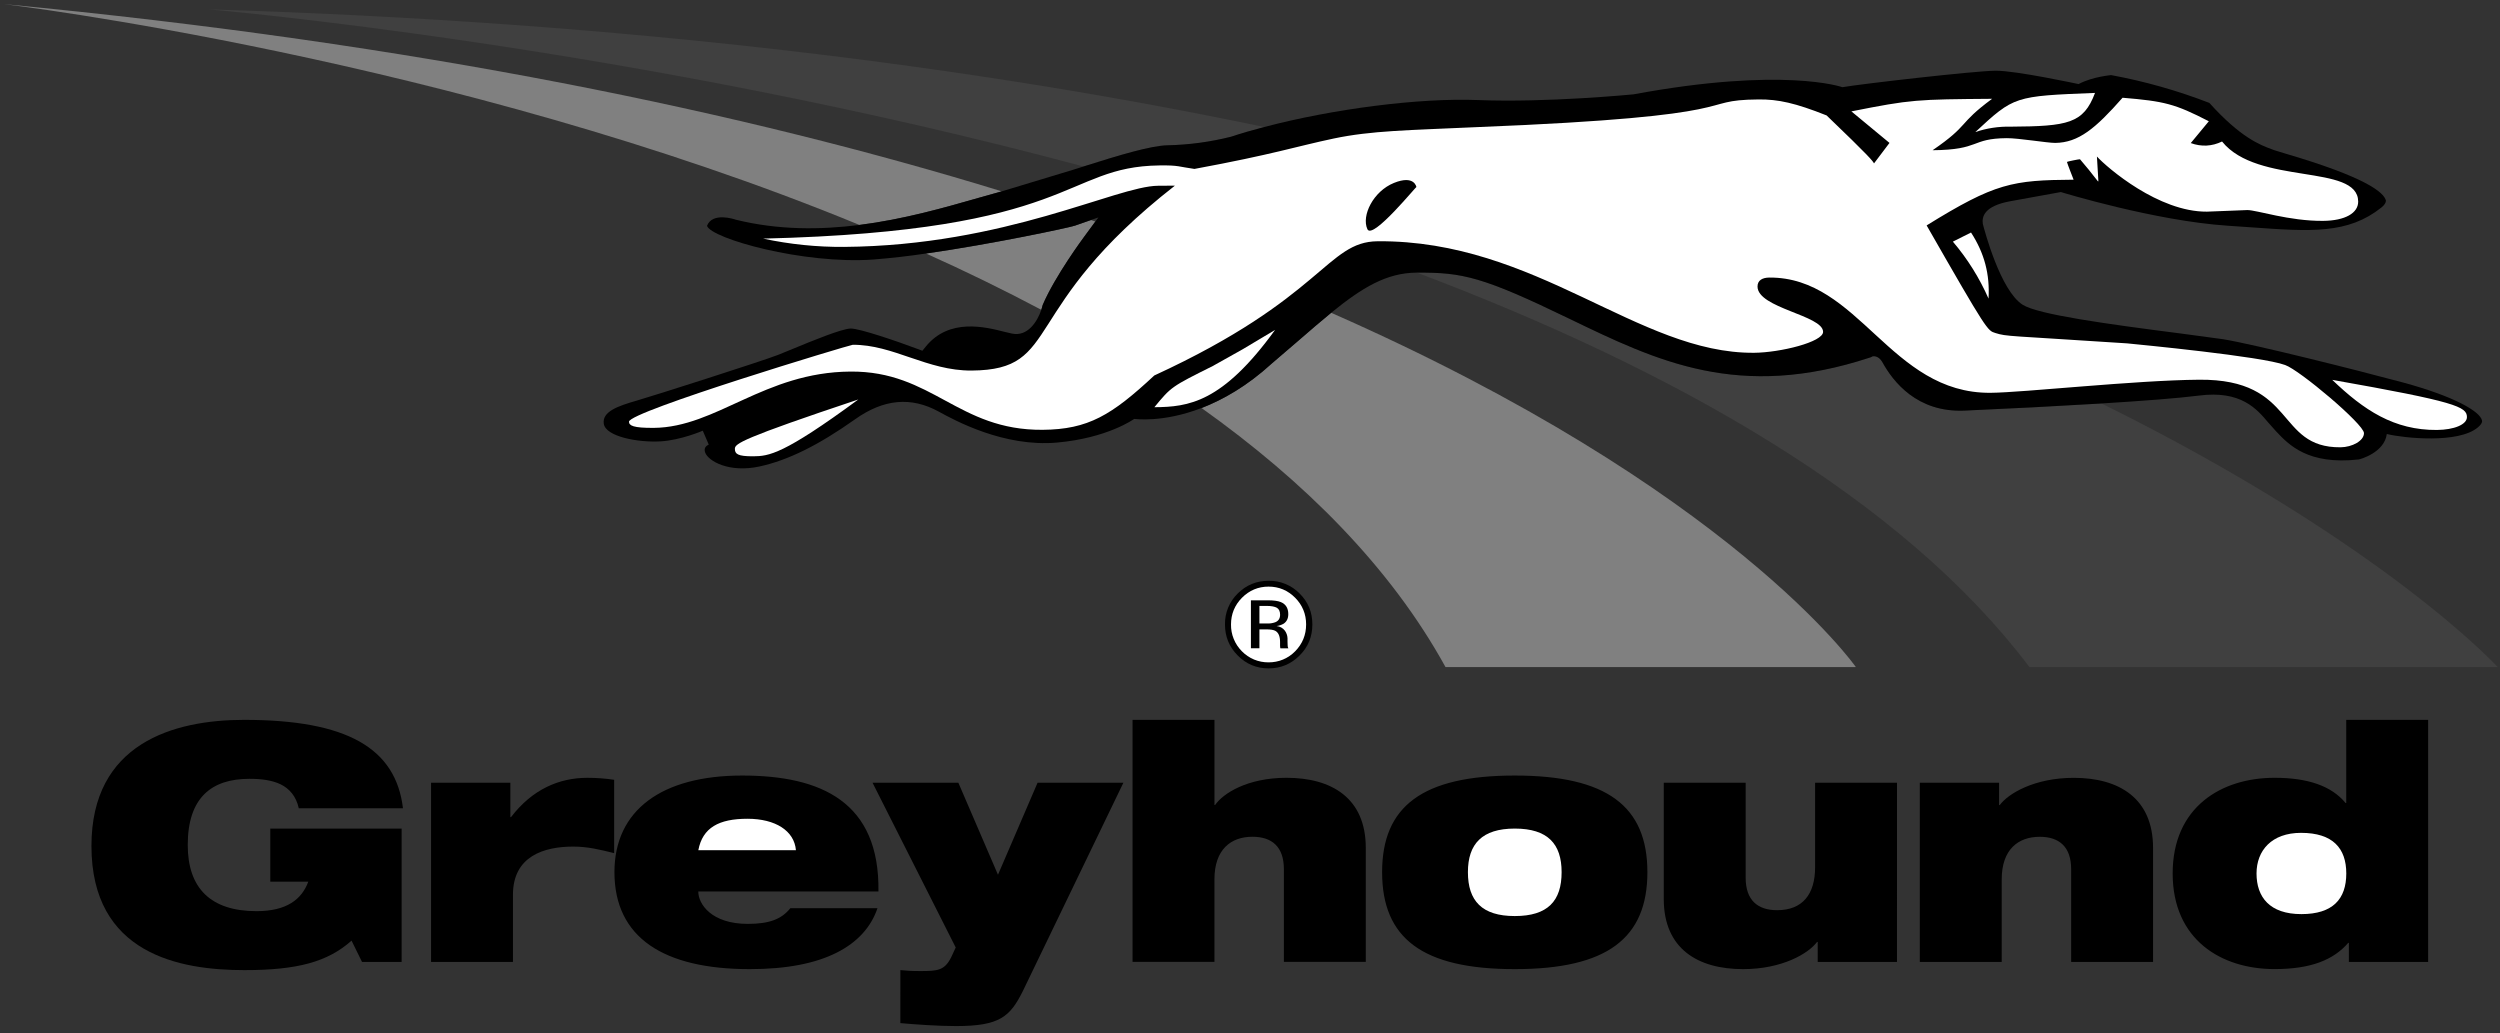 <svg width="121" height="50" viewBox="0 0 121 50" fill="none" xmlns="http://www.w3.org/2000/svg">
<rect x="0" y="0" width="121" height="50" fill="#333333" stroke="none"/>
<path d="M38.253 43.956C37.824 44.495 37.222 44.716 36.191 44.716C34.447 44.716 33.797 43.766 33.797 43.148H42.517C42.58 38.821 39.757 37.536 35.922 37.536C32.022 37.536 29.739 39.215 29.739 42.212C29.739 45.383 32.118 46.906 36.287 46.906C38.11 46.906 39.474 46.62 40.488 46.113C41.503 45.606 42.167 44.86 42.469 43.957L38.253 43.956ZM66.894 42.212C66.894 45.414 68.843 46.906 73.314 46.906C77.784 46.906 79.734 45.414 79.734 42.212C79.734 39.025 77.784 37.536 73.314 37.536C68.843 37.536 66.894 39.025 66.894 42.212ZM113.685 46.556H117.522V34.84H113.558V38.866H113.527C112.846 38.041 111.704 37.645 110.088 37.645C107.518 37.645 105.157 39.056 105.157 42.274C105.157 45.493 107.518 46.904 110.088 46.904C111.847 46.904 112.94 46.46 113.654 45.635H113.685V46.556Z" fill="black"/>
<path d="M61.57 17.579C60.349 18.696 59.173 19.355 58.154 19.748C63.147 23.304 67.306 27.456 69.962 32.285H89.823C89.823 32.285 83.813 23.669 64.428 15.139C63.936 15.54 63.41 15.994 62.827 16.501L61.57 17.579ZM52.46 11.478L53.015 10.722C52.944 10.7 52.872 10.675 52.801 10.65L52.031 10.92C51.748 11.018 48.031 11.811 44.819 12.27C46.709 13.116 48.57 14.025 50.4 14.995C50.429 14.912 50.45 14.831 50.467 14.759C51.082 13.328 52.449 11.498 52.46 11.478ZM48.485 9.261C36.075 5.448 20.25 2.114 0.198 0.2C0.198 0.2 21.88 2.776 41.597 10.887C43.727 10.618 45.697 10.054 47.344 9.581L48.485 9.261Z" fill="#808080"/>
<path d="M101.715 19.528C99.391 19.672 96.825 19.797 95.081 19.873C92.788 19.972 91.623 18.474 91.1 17.516C90.946 17.258 90.75 17.232 90.647 17.241L90.549 17.29L90.506 17.304C84.167 19.395 80.2 17.477 75.962 15.429C71.751 13.39 70.792 13.181 68.583 13.197C80.881 17.841 92.011 24.05 98.224 32.285H120.888C120.888 32.285 115.434 26.312 101.715 19.528ZM59.575 6.62C60.108 6.446 60.646 6.288 61.188 6.148C47.19 3.224 30.317 1.067 10.128 0.455C10.128 0.455 30.649 2.209 52.44 8.058C54.155 7.515 55.725 7.039 56.533 7.032C57.559 7.007 58.58 6.869 59.575 6.62Z" fill="#404040"/>
<path d="M75.962 15.429C80.2 17.478 84.167 19.395 90.507 17.304L90.549 17.29L90.648 17.241C90.751 17.232 90.945 17.259 91.1 17.516C91.624 18.474 92.788 19.972 95.081 19.873C97.293 19.776 99.505 19.661 101.715 19.528C103.668 19.407 105.449 19.273 106.421 19.147C108.463 18.881 109.231 19.794 109.791 20.46L110.169 20.883C110.782 21.532 111.706 22.513 114.166 22.237C114.224 22.231 115.407 21.907 115.521 21.006C116.346 21.207 118.987 21.485 119.932 20.683C120.161 20.489 120.135 20.381 120.127 20.346C120.034 19.92 118.815 19.191 116.303 18.512C114.094 17.916 109.114 16.668 107.604 16.419L105.586 16.146C101.955 15.68 98.636 15.223 97.894 14.748C96.82 14.064 96.052 11.163 95.968 10.835C95.917 10.478 96.045 9.972 97.284 9.742L99.746 9.295C99.789 9.31 104.31 10.692 107.814 10.924L108.893 10.998C111.851 11.211 113.638 11.339 115.266 10.039C115.409 9.925 115.479 9.805 115.479 9.716C115.397 9.309 114.482 8.569 110.59 7.427L110.067 7.266L109.959 7.225C109.389 7.018 108.434 6.651 106.933 4.981C105.391 4.384 103.796 3.933 102.169 3.633C102.231 3.64 101.321 3.688 100.603 4.069C100.575 4.064 97.566 3.415 96.587 3.422C95.575 3.43 90.11 4.058 89.171 4.22C89.143 4.209 86.309 3.223 79.062 4.566C78.991 4.573 74.842 4.976 71.541 4.843C68.681 4.729 64.509 5.272 61.187 6.148C60.623 6.296 60.08 6.452 59.574 6.62C58.578 6.87 57.558 7.008 56.532 7.032C55.724 7.039 54.152 7.515 52.439 8.058L51.94 8.216L48.496 9.258L48.484 9.261L47.343 9.583C45.696 10.055 43.726 10.617 41.595 10.888C39.693 11.128 37.661 11.139 35.615 10.634C35.538 10.606 34.477 10.255 34.219 10.931C34.427 11.548 38.881 12.803 42.271 12.561C43.123 12.493 43.973 12.397 44.819 12.27C48.031 11.81 51.749 11.018 52.031 10.919L52.801 10.65L53.164 10.524L53.016 10.722L52.46 11.478C52.447 11.497 51.081 13.328 50.468 14.759C50.449 14.839 50.427 14.917 50.4 14.994C50.208 15.558 49.744 16.303 48.983 16.146L48.627 16.063C47.688 15.823 45.94 15.379 44.809 16.773L44.643 16.977L44.396 16.884C43.379 16.502 41.604 15.898 41.178 15.901C40.744 15.904 39.27 16.515 38.392 16.877L37.653 17.179C36.818 17.5 31.608 19.163 30.823 19.388C29.899 19.653 29.137 19.923 29.223 20.509C29.314 21.133 30.884 21.426 31.972 21.362C32.949 21.306 34.004 20.852 34.014 20.845L34.304 21.519C34.125 21.599 34.067 21.729 34.132 21.907C34.283 22.318 35.288 22.895 36.759 22.578C38.139 22.277 39.607 21.553 41.385 20.294C42.771 19.309 44.097 19.188 45.437 19.923C46.216 20.351 48.595 21.65 51.161 21.42C53.611 21.202 54.884 20.282 54.895 20.275C54.918 20.274 56.263 20.477 58.155 19.748C59.175 19.354 60.351 18.696 61.572 17.579L62.83 16.499C63.413 15.994 63.94 15.539 64.432 15.137C65.935 13.914 67.106 13.208 68.562 13.195H68.586C70.792 13.181 71.751 13.39 75.962 15.429Z" fill="black"/>
<path d="M119.4 20.183C119.402 20.552 118.773 20.802 117.949 20.81C115.869 20.826 114.41 19.851 112.881 18.385C118.887 19.446 119.394 19.689 119.4 20.183ZM36.454 22.085C35.697 22.089 35.568 21.968 35.568 21.721C35.567 21.476 35.879 21.226 41.544 19.334C37.906 22.01 37.212 22.078 36.454 22.085ZM58.699 17.715L60.153 16.9L61.714 15.968C59.157 19.499 57.518 19.696 55.872 19.709C56.688 18.719 56.688 18.719 58.699 17.715ZM95.398 11.254C96.045 12.252 96.314 13.273 96.245 14.453C95.807 13.455 95.226 12.526 94.519 11.695L95.398 11.254Z" fill="white"/>
<path d="M57.811 8.176C61.658 7.465 62.727 7.089 64.554 6.704C66.381 6.32 68.15 6.306 71.431 6.155C85.126 5.612 81.902 4.838 85.12 4.813C86.063 4.804 86.888 4.983 88.408 5.587C90.508 7.602 90.638 7.787 90.702 7.909L91.451 6.917L89.607 5.391C92.507 4.814 92.758 4.811 96.419 4.782C94.727 6.028 95.359 6.023 93.537 7.271C95.872 7.252 95.361 6.701 97.129 6.687C97.699 6.684 99.09 6.918 99.469 6.917C100.603 6.905 101.419 6.221 102.732 4.731C104.755 4.9 105.259 5.02 106.907 5.869L106.033 6.925C106.547 7.111 107.055 7.087 107.547 6.849C109.267 8.991 114.122 7.905 114.136 9.754C114.141 10.308 113.513 10.681 112.439 10.69C110.799 10.705 109.217 10.163 108.771 10.167L106.815 10.244C104.48 10.263 102 8.128 101.491 7.576L101.559 8.719C101.563 8.8 101.559 8.802 101.509 8.738C101.24 8.387 100.961 8.043 100.672 7.708C100.658 7.695 100.037 7.822 100.04 7.837C100.051 7.908 100.363 8.697 100.363 8.697C97.397 8.72 96.577 8.85 93.249 10.91C96.195 16.059 96.195 15.997 96.573 16.117C97.144 16.296 97.142 16.236 102.952 16.619C103.523 16.677 109.462 17.244 110.601 17.667C111.297 17.908 114.411 20.529 114.416 20.962C114.42 21.33 113.853 21.643 113.282 21.649C110.126 21.674 111.174 18.338 106.439 18.378C103.344 18.403 97.919 19 96.341 19.012C91.482 19.05 89.985 13.399 85.629 13.434C85.312 13.437 85.061 13.561 85.064 13.87C85.072 14.916 88.232 15.26 88.238 16.061C88.242 16.554 86.161 17.065 84.9 17.075C79.281 17.121 74.378 11.616 66.675 11.677C64.211 11.7 64.045 14.41 55.868 18.173C53.801 20.098 52.67 20.785 50.462 20.803C46.357 20.835 45.134 17.952 41.157 17.984C36.991 18.015 34.676 20.683 31.646 20.709C30.636 20.717 30.446 20.596 30.443 20.411C30.437 19.918 41.144 16.69 41.271 16.688C43.228 16.672 44.881 17.952 47.027 17.935C51.446 17.901 49.212 14.961 56.866 8.985L56.046 8.991C54.026 9.008 48.682 11.886 40.855 11.95C39.538 11.96 38.224 11.825 36.936 11.549C52.095 11.182 51.433 8.066 56.112 8.007C57.057 7.992 57.059 8.073 57.811 8.176Z" fill="white"/>
<path d="M101.399 4.497C100.843 5.982 100.088 6.112 97.31 6.131C96.731 6.117 96.154 6.205 95.606 6.392C97.486 4.652 97.486 4.652 101.399 4.497Z" fill="white"/>
<path d="M62.899 28.723C62.704 28.524 62.47 28.367 62.212 28.262C61.955 28.156 61.678 28.105 61.4 28.11C60.817 28.11 60.32 28.314 59.908 28.723C59.708 28.917 59.55 29.15 59.443 29.408C59.337 29.665 59.284 29.942 59.289 30.221C59.289 30.811 59.493 31.312 59.907 31.727C60.314 32.14 60.812 32.35 61.4 32.35C61.989 32.35 62.487 32.14 62.899 31.727C63.319 31.311 63.518 30.811 63.518 30.221C63.518 29.635 63.319 29.14 62.899 28.723Z" fill="black"/>
<path d="M62.687 28.933C63.038 29.288 63.216 29.72 63.216 30.221C63.216 30.73 63.038 31.162 62.687 31.521C62.52 31.693 62.32 31.829 62.098 31.922C61.877 32.014 61.638 32.06 61.398 32.058C61.158 32.06 60.919 32.014 60.697 31.922C60.475 31.829 60.275 31.693 60.107 31.521C59.937 31.35 59.802 31.147 59.712 30.924C59.621 30.701 59.577 30.461 59.581 30.221C59.581 29.72 59.76 29.288 60.11 28.933C60.468 28.573 60.899 28.392 61.398 28.392C61.902 28.392 62.33 28.573 62.687 28.933Z" fill="white"/>
<path d="M60.544 31.377H60.956V30.462H61.279C61.496 30.462 61.647 30.486 61.734 30.537C61.881 30.624 61.955 30.8 61.955 31.07V31.256L61.961 31.332L61.965 31.357C61.969 31.367 61.969 31.37 61.971 31.38H62.357L62.345 31.352C62.331 31.332 62.324 31.293 62.322 31.232C62.316 31.167 62.316 31.112 62.316 31.057V30.889C62.31 30.759 62.266 30.633 62.19 30.527C62.142 30.463 62.082 30.41 62.013 30.371C61.943 30.332 61.867 30.309 61.788 30.301C61.907 30.285 62.023 30.247 62.127 30.187C62.277 30.088 62.353 29.935 62.353 29.724C62.353 29.435 62.232 29.242 61.995 29.142C61.858 29.084 61.647 29.055 61.358 29.055H60.544V31.377Z" fill="black"/>
<path d="M61.714 30.12C61.589 30.164 61.457 30.183 61.325 30.176H60.956V29.326H61.304C61.534 29.326 61.696 29.359 61.8 29.416C61.903 29.476 61.957 29.59 61.957 29.758C61.954 29.94 61.873 30.061 61.714 30.12Z" fill="white"/>
<path d="M68.555 9.058C68.555 9.058 68.467 8.449 67.466 8.854C66.465 9.26 65.887 10.437 66.181 11.091C66.427 11.646 68.635 8.899 68.555 9.058ZM13.082 40.104H19.439V46.556H17.521L17.015 45.527C15.857 46.556 14.399 46.954 11.83 46.954C8.691 46.954 4.426 46.177 4.426 40.944C4.426 35.982 8.391 34.841 11.815 34.841C16.792 34.841 19.155 36.205 19.504 39.121H14.461C14.334 38.534 14.002 38.169 13.59 37.965C13.161 37.759 12.655 37.695 12.068 37.695C10.245 37.695 9.087 38.599 9.087 40.898C9.087 42.99 10.197 44.1 12.417 44.1C13.875 44.1 14.605 43.53 14.921 42.673H13.082V40.104ZM20.864 37.884H24.701V39.55H24.732C25.762 38.203 27.062 37.646 28.427 37.646C28.854 37.646 29.298 37.677 29.725 37.742V41.292C29.027 41.119 28.441 40.975 27.743 40.975C26.333 40.975 24.827 41.435 24.827 43.306V46.556H20.863V37.884H20.864Z" fill="black"/>
<path d="M33.799 41.15C34.005 40.057 34.797 39.628 36.176 39.628C37.54 39.628 38.444 40.215 38.523 41.15H33.799Z" fill="white"/>
<path d="M43.578 46.953C43.895 46.984 44.101 46.999 44.561 46.999C45.384 46.999 45.718 46.968 46.036 46.334L46.257 45.859L42.23 37.883H46.384L48.302 42.338L50.219 37.883H54.373L49.506 47.967C48.888 49.203 48.396 49.662 46.273 49.662C45.384 49.662 44.307 49.583 43.577 49.519L43.578 46.953ZM54.816 34.84H58.78V38.962H58.811C59.192 38.406 60.365 37.645 62.267 37.645C64.456 37.645 66.104 38.629 66.104 41.038V46.555H62.14V42.068C62.14 40.974 61.554 40.499 60.617 40.499C59.571 40.499 58.779 41.117 58.779 42.56V46.555H54.815L54.816 34.84Z" fill="black"/>
<path d="M71.047 42.212C71.047 40.848 71.728 40.103 73.315 40.103C74.915 40.103 75.582 40.848 75.582 42.212C75.582 43.606 74.915 44.337 73.315 44.337C71.73 44.337 71.047 43.606 71.047 42.212Z" fill="white"/>
<path d="M91.814 46.557H87.977V45.589H87.946C87.534 46.145 86.265 46.906 84.363 46.906C82.176 46.906 80.526 45.922 80.526 43.512V37.885H84.49V42.483C84.49 43.576 85.076 44.053 86.013 44.053C87.249 44.053 87.851 43.276 87.851 41.975V37.885H91.815L91.814 46.557ZM92.919 37.885H96.756V38.964H96.788C97.2 38.408 98.468 37.647 100.371 37.647C102.558 37.647 104.208 38.631 104.208 41.039V46.557H100.244V42.07C100.244 40.976 99.658 40.501 98.722 40.501C97.675 40.501 96.883 41.118 96.883 42.562V46.557H92.919V37.885Z" fill="black"/>
<path d="M113.56 42.276C113.56 43.512 112.91 44.243 111.387 44.243C109.85 44.243 109.216 43.418 109.216 42.276C109.216 41.167 109.945 40.31 111.37 40.31C112.91 40.31 113.56 41.056 113.56 42.276Z" fill="white"/>
</svg>
